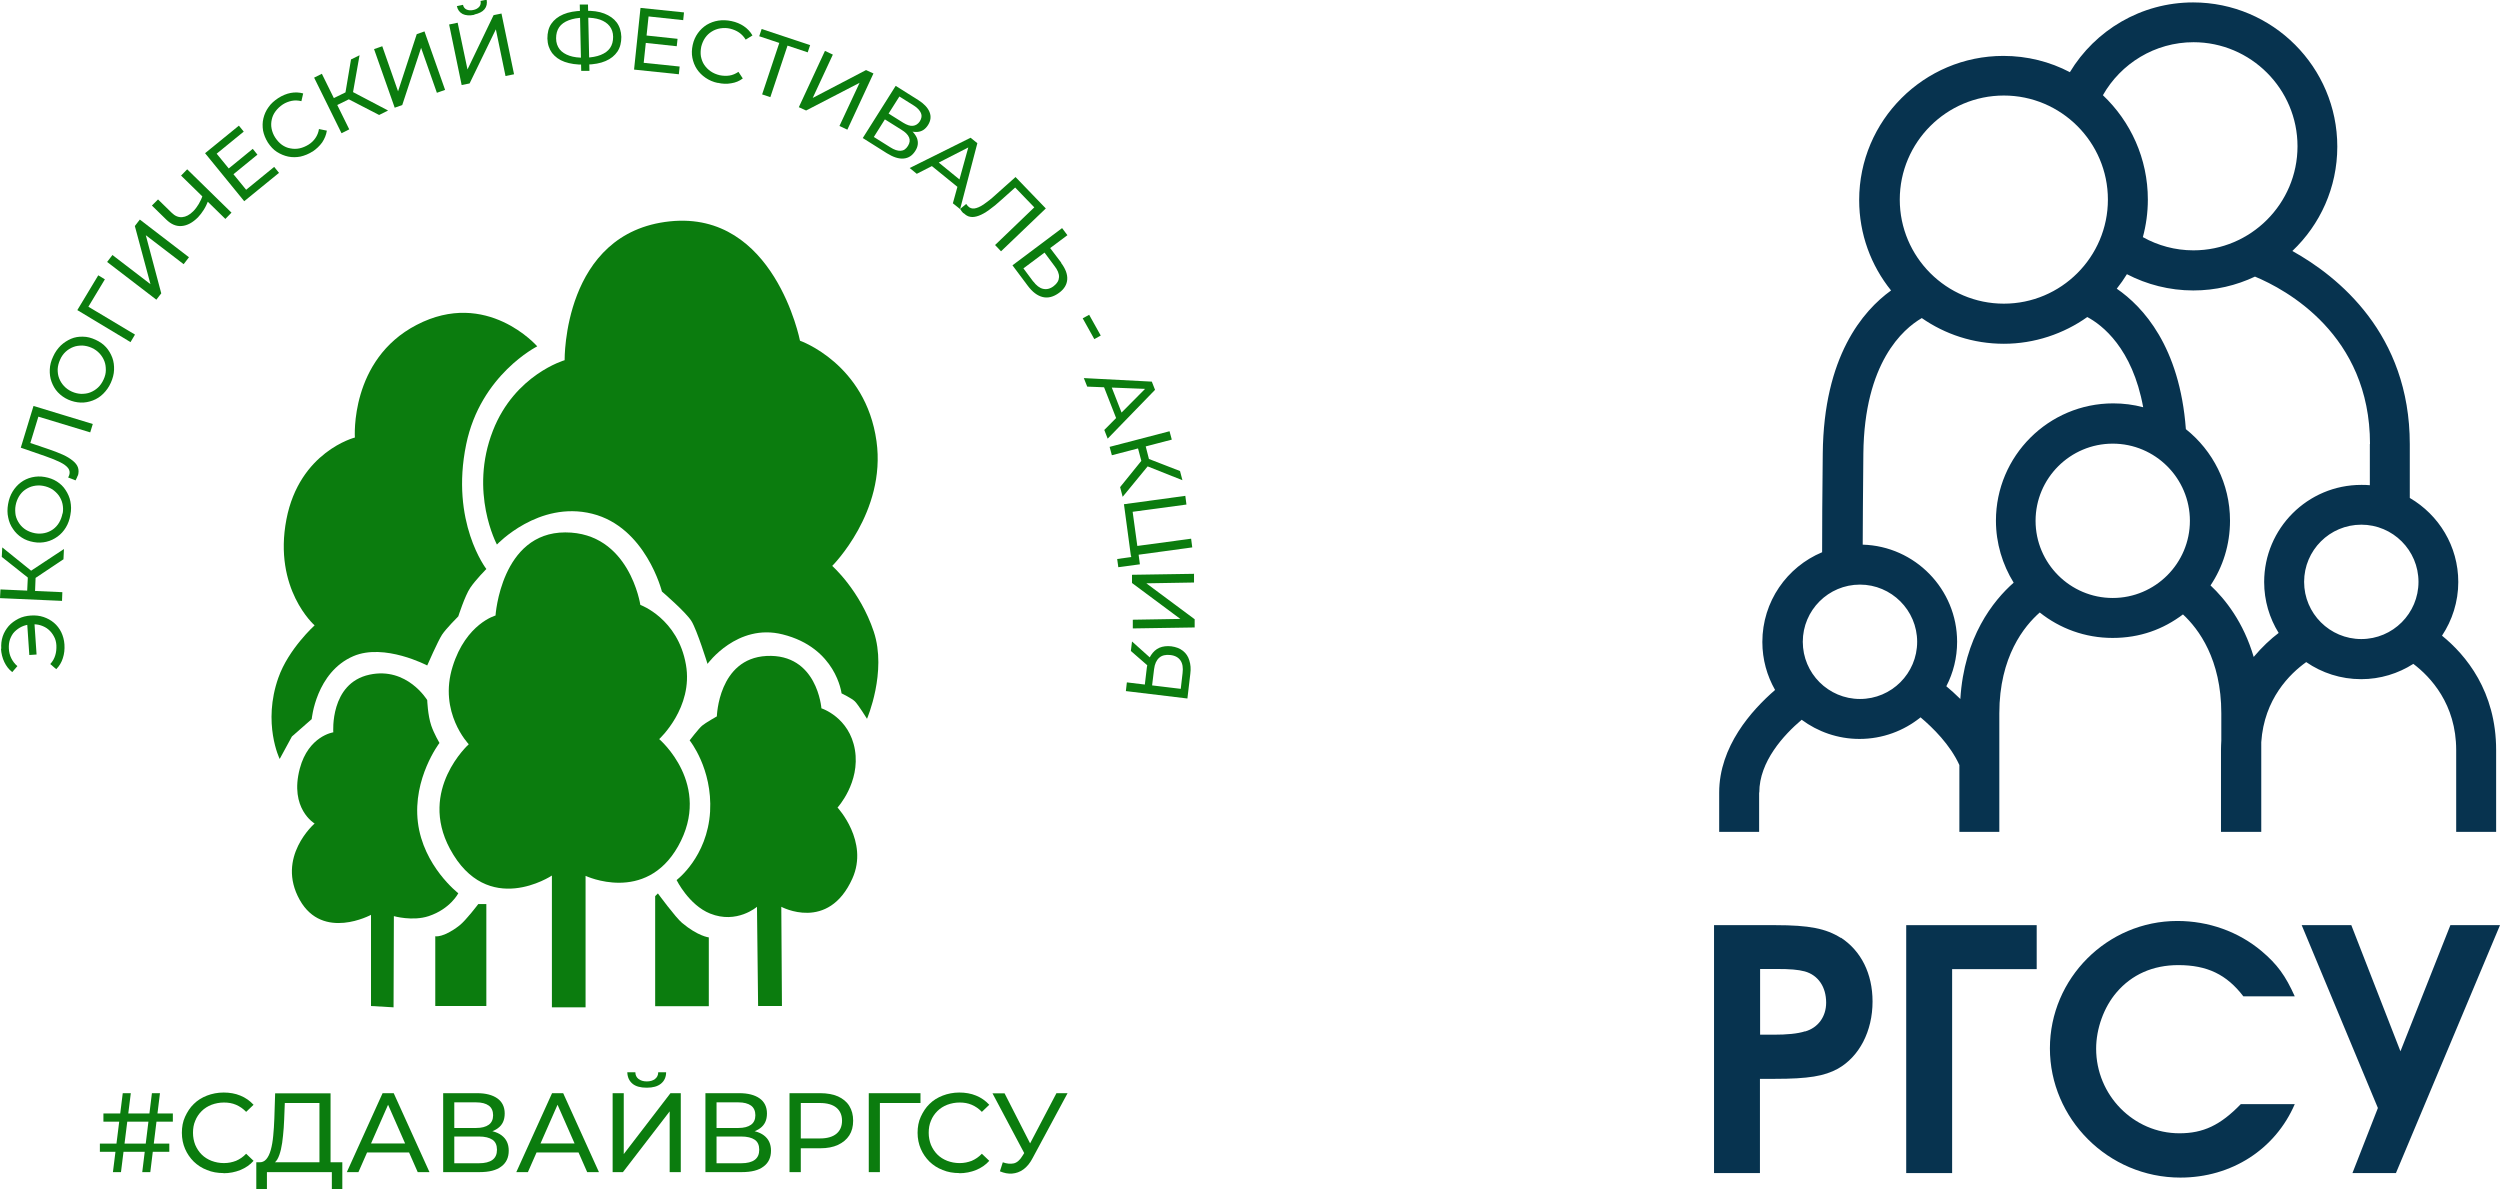 <?xml version="1.0" encoding="UTF-8"?> <svg xmlns="http://www.w3.org/2000/svg" viewBox="0 0 155.19 73.83"> <defs> <style> .cls-1 { fill: #07334f; } .cls-2 { fill: #0b7c0e; } </style> </defs> <g id="_лой_1" data-name="Слой 1"></g> <g id="_лой_2" data-name="Слой 2"> <g id="_" data-name="2"> <g> <g> <path class="cls-2" d="M34.26,62.53h2.09v-8.16s3.71,1.75,5.74-1.83c2.16-3.83-1.17-6.66-1.17-6.66,0,0,2.13-1.95,1.66-4.62-.5-2.87-2.83-3.71-2.83-3.71,0,0-.67-4.5-4.66-4.5s-4.33,5.16-4.33,5.16c0,0-1.83,.5-2.66,3.16-.9,2.86,1,4.83,1,4.83,0,0-3.14,2.82-1.17,6.49,2.33,4.33,6.33,1.66,6.33,1.66v8.16Z"></path> <path class="cls-2" d="M44,62.45v-4.26s-.67-.07-1.66-.9c-.4-.33-1.5-1.83-1.5-1.83l-.17,.17v6.83h3.33Z"></path> <path class="cls-2" d="M27.02,62.45v-4.33s.5,.11,1.5-.67c.4-.31,1.17-1.33,1.17-1.33h.5v6.33h-3.16Z"></path> <path class="cls-2" d="M47.07,62.45h1.47l-.04-6.16s2.91,1.58,4.41-1.75c1.04-2.31-.92-4.41-.92-4.41,0,0,1.42-1.55,1.08-3.58s-2.08-2.58-2.08-2.58c0,0-.25-3.41-3.41-3.25-2.99,.16-3.08,3.75-3.08,3.75,0,0-.71,.4-.92,.58-.22,.19-.77,.91-.77,.91,0,0,1.42,1.75,1.27,4.42-.17,2.83-2.08,4.25-2.08,4.25,0,0,.76,1.55,2.08,2.08,1.66,.67,2.91-.42,2.91-.42l.07,6.16Z"></path> <path class="cls-2" d="M24.42,62.53l-1.39-.08v-5.66s-2.99,1.62-4.42-.92c-1.5-2.66,.92-4.75,.92-4.75,0,0-1.58-.92-.92-3.41,.54-2.03,2.08-2.25,2.08-2.25,0,0-.23-3.05,2.25-3.58,2.33-.5,3.58,1.58,3.58,1.58,0,0,.03,.93,.25,1.58,.17,.5,.51,1.08,.51,1.08,0,0-1.67,2.19-1.34,4.92s2.51,4.41,2.51,4.41c0,0-.49,.97-1.84,1.42-1,.33-2.16,0-2.16,0l-.02,5.66Z"></path> <path class="cls-2" d="M30.85,33.81s-1.75-3.25-.25-7.08c1.36-3.48,4.45-4.37,4.45-4.37,0,0-.12-7.93,6.54-8.62,6.49-.67,8.07,7.41,8.07,7.41,0,0,4.08,1.42,4.75,6.24,.61,4.4-2.75,7.74-2.75,7.74,0,0,1.72,1.51,2.58,4.08,.83,2.5-.42,5.41-.42,5.41,0,0-.54-.87-.75-1.08-.19-.19-.83-.5-.83-.5,0,0-.33-2.83-3.66-3.66-2.82-.71-4.66,1.83-4.66,1.83,0,0-.65-2.1-1-2.66s-1.83-1.83-1.83-1.83c0,0-1-4-4.33-4.83-3.33-.83-5.91,1.91-5.91,1.91Z"></path> <path class="cls-2" d="M17.37,47.1l.75-1.38,1.23-1.08s.26-2.91,2.59-3.91c1.92-.82,4.58,.58,4.58,.58,0,0,.67-1.53,.92-1.91s1.01-1.14,1.01-1.14c0,0,.41-1.28,.74-1.77s1-1.17,1-1.17c0,0-2.25-2.91-1.25-7.74,.89-4.32,4.41-6.08,4.41-6.08,0,0-3.13-3.6-7.49-1.33-4.16,2.16-3.83,6.99-3.83,6.99,0,0-3.44,.87-4.25,5.08-.83,4.33,1.75,6.58,1.75,6.58,0,0-1.62,1.46-2.25,3.25-1,2.83,.08,5.04,.08,5.04Z"></path> </g> <g> <path class="cls-2" d="M6.2,71.5v-.51h4.31v.51H6.2Zm.22-1.87v-.51h4.31v.51H6.42Zm.59,3.13l.61-4.9h.5l-.61,4.9h-.5Zm1.82,0l.6-4.9h.5l-.6,4.9h-.5Z"></path> <path class="cls-2" d="M13.88,72.82c-.37,0-.72-.06-1.03-.19-.32-.12-.59-.3-.82-.52-.23-.23-.41-.49-.54-.79-.13-.3-.2-.64-.2-1s.06-.7,.2-1,.31-.57,.54-.79c.23-.23,.51-.4,.82-.52s.66-.19,1.03-.19,.73,.06,1.04,.19c.32,.13,.59,.32,.82,.57l-.46,.44c-.19-.2-.4-.34-.63-.44-.23-.1-.48-.14-.75-.14s-.53,.05-.77,.14c-.23,.09-.44,.22-.61,.39-.17,.17-.31,.37-.4,.6-.1,.23-.14,.48-.14,.75s.05,.52,.14,.75c.1,.23,.23,.43,.4,.6,.17,.17,.38,.3,.61,.39,.24,.09,.49,.14,.77,.14s.51-.05,.75-.14c.23-.1,.44-.24,.63-.44l.46,.44c-.22,.25-.5,.44-.82,.57-.32,.13-.67,.2-1.05,.2Z"></path> <path class="cls-2" d="M15.91,73.83v-1.68h5.34v1.68h-.65v-1.07h-4.03v1.07h-.66Zm3.92-1.4v-3.96h-2.15l-.04,1.03c-.01,.35-.04,.68-.07,.99-.03,.32-.07,.6-.13,.86-.06,.25-.13,.46-.23,.63-.1,.16-.23,.26-.38,.3l-.75-.13c.18,.01,.33-.05,.45-.19,.12-.14,.21-.33,.28-.58s.12-.54,.15-.87,.06-.69,.07-1.07l.05-1.57h3.44v4.57h-.69Z"></path> <path class="cls-2" d="M21.53,72.76l2.22-4.9h.69l2.22,4.9h-.73l-1.98-4.5h.28l-1.98,4.5h-.72Zm.95-1.22l.19-.56h2.76l.2,.56h-3.15Z"></path> <path class="cls-2" d="M27.51,72.76v-4.9h2.11c.53,0,.95,.11,1.25,.32s.46,.53,.46,.94-.14,.71-.43,.92c-.29,.21-.67,.32-1.14,.32l.13-.21c.54,0,.96,.11,1.25,.33s.44,.53,.44,.95-.15,.75-.46,.98c-.31,.24-.76,.35-1.36,.35h-2.24Zm.69-2.74h1.36c.34,0,.6-.07,.78-.2s.27-.33,.27-.59-.09-.47-.27-.6-.44-.2-.78-.2h-1.36v1.6Zm0,2.19h1.53c.37,0,.65-.07,.84-.21,.19-.14,.28-.35,.28-.63s-.09-.49-.28-.62c-.19-.13-.47-.2-.84-.2h-1.53v1.66Z"></path> <path class="cls-2" d="M32.05,72.76l2.22-4.9h.69l2.22,4.9h-.73l-1.98-4.5h.28l-1.98,4.5h-.72Zm.94-1.22l.19-.56h2.75l.2,.56h-3.15Z"></path> <path class="cls-2" d="M38.03,72.76v-4.9h.69v3.78l2.9-3.78h.64v4.9h-.69v-3.77l-2.9,3.77h-.64Zm2.11-5.24c-.38,0-.68-.08-.88-.25s-.31-.4-.32-.71h.5c0,.18,.07,.32,.2,.42,.13,.1,.3,.15,.51,.15s.38-.05,.51-.15c.13-.1,.2-.24,.2-.42h.49c0,.3-.11,.54-.32,.71s-.5,.25-.88,.25Z"></path> <path class="cls-2" d="M43.79,72.76v-4.9h2.11c.53,0,.95,.11,1.25,.32s.46,.53,.46,.94-.14,.71-.43,.92c-.29,.21-.67,.32-1.14,.32l.13-.21c.54,0,.96,.11,1.25,.33s.44,.53,.44,.95-.15,.75-.46,.98c-.31,.24-.76,.35-1.36,.35h-2.24Zm.69-2.74h1.36c.34,0,.6-.07,.78-.2s.27-.33,.27-.59-.09-.47-.27-.6-.44-.2-.78-.2h-1.36v1.6Zm0,2.19h1.53c.37,0,.65-.07,.84-.21,.19-.14,.28-.35,.28-.63s-.09-.49-.28-.62c-.19-.13-.47-.2-.84-.2h-1.53v1.66Z"></path> <path class="cls-2" d="M49.01,72.76v-4.9h1.91c.43,0,.79,.07,1.1,.2,.3,.14,.54,.33,.7,.59,.16,.26,.24,.56,.24,.92s-.08,.66-.24,.91c-.16,.25-.4,.45-.7,.59-.3,.14-.67,.21-1.1,.21h-1.52l.31-.33v1.81h-.7Zm.7-1.74l-.31-.35h1.5c.45,0,.79-.1,1.02-.29,.23-.19,.35-.46,.35-.81s-.12-.62-.35-.81c-.23-.19-.57-.29-1.02-.29h-1.5l.31-.35v2.9Z"></path> <path class="cls-2" d="M53.93,72.76v-4.9h3.21v.61h-2.69l.17-.17v4.46h-.69Z"></path> <path class="cls-2" d="M59.55,72.82c-.37,0-.72-.06-1.03-.19-.32-.12-.59-.3-.82-.52-.23-.23-.41-.49-.54-.79-.13-.3-.2-.64-.2-1s.06-.7,.2-1,.31-.57,.54-.79c.23-.23,.51-.4,.82-.52s.66-.19,1.03-.19,.73,.06,1.04,.19c.32,.13,.59,.32,.82,.57l-.46,.44c-.19-.2-.4-.34-.63-.44-.23-.1-.48-.14-.75-.14s-.53,.05-.77,.14c-.23,.09-.44,.22-.61,.39-.17,.17-.31,.37-.4,.6-.1,.23-.14,.48-.14,.75s.05,.52,.14,.75c.1,.23,.23,.43,.4,.6,.17,.17,.38,.3,.61,.39,.24,.09,.49,.14,.77,.14s.51-.05,.75-.14c.23-.1,.44-.24,.63-.44l.46,.44c-.22,.25-.5,.44-.82,.57-.32,.13-.67,.2-1.05,.2Z"></path> <path class="cls-2" d="M63.76,71.92l-2.15-4.05h.75l1.78,3.49-.38,.56Zm-1.51,.23c.24,.09,.47,.11,.67,.07s.39-.2,.55-.47l.24-.38,.07-.08,1.8-3.43h.69l-2.17,4.03c-.16,.31-.35,.54-.57,.7s-.45,.24-.7,.26c-.25,.02-.5-.03-.76-.14l.18-.56Z"></path> </g> <g> <path class="cls-2" d="M.08,40.28c-.02-.28,.01-.54,.09-.78,.08-.24,.21-.45,.37-.64,.17-.19,.37-.33,.6-.45s.49-.18,.77-.2c.29-.02,.55,.01,.79,.09,.24,.08,.46,.2,.65,.36s.34,.36,.45,.58c.11,.23,.18,.48,.2,.76,.02,.31-.01,.59-.1,.86-.08,.26-.22,.49-.41,.68l-.37-.32c.15-.16,.25-.34,.31-.54,.06-.19,.08-.4,.07-.62-.01-.2-.06-.39-.15-.55-.09-.17-.2-.31-.34-.43-.14-.12-.3-.2-.48-.26-.19-.06-.38-.08-.6-.06-.21,.01-.41,.06-.58,.14s-.32,.19-.45,.32-.21,.29-.28,.47c-.06,.18-.08,.37-.07,.57,.01,.22,.06,.42,.15,.6,.09,.18,.21,.35,.38,.49l-.32,.37c-.21-.16-.37-.37-.49-.62-.12-.25-.19-.53-.21-.84Zm2.19,.35l-.45,.03-.14-2.06,.45-.03,.14,2.06Z"></path> <path class="cls-2" d="M3.84,37.3l-3.84-.17,.03-.54,3.84,.17-.02,.54Zm-1.79-1.77l-.1,.5-1.84-1.46,.03-.59,1.92,1.55Zm.11,1.32l-.48-.02,.06-1.25,.48,.02-.05,1.25Zm1.79-2.14l-1.96,1.31-.26-.46,2.24-1.48-.03,.63Z"></path> <path class="cls-2" d="M4.37,31.96c-.05,.29-.14,.55-.28,.78-.14,.23-.31,.42-.52,.57-.21,.15-.43,.26-.69,.32-.25,.06-.52,.07-.79,.02-.28-.05-.53-.14-.74-.28-.22-.14-.4-.32-.54-.53-.15-.21-.25-.45-.3-.71-.06-.26-.06-.54-.01-.83,.05-.29,.14-.55,.28-.78,.14-.23,.31-.42,.51-.57s.43-.26,.69-.32,.52-.07,.8-.02c.28,.05,.53,.14,.75,.28,.22,.14,.4,.31,.54,.53,.14,.21,.25,.45,.3,.71s.06,.53,0,.82Zm-.48-.08c.04-.21,.03-.41-.01-.6-.04-.19-.12-.36-.23-.52-.11-.15-.25-.28-.41-.39-.17-.1-.35-.17-.56-.21-.21-.04-.41-.03-.6,.01s-.36,.12-.52,.23-.28,.25-.38,.41c-.1,.17-.17,.35-.21,.56-.04,.21-.03,.42,0,.61,.04,.19,.12,.36,.23,.52,.11,.16,.25,.29,.41,.39,.17,.1,.35,.17,.56,.21,.21,.04,.41,.03,.6-.01s.36-.12,.52-.23c.15-.11,.28-.25,.38-.42,.1-.17,.17-.36,.21-.57Z"></path> <path class="cls-2" d="M4.83,29.51c-.02,.05-.04,.1-.06,.15-.02,.05-.05,.1-.08,.16l-.46-.18c.03-.05,.05-.11,.07-.16,.05-.15,.02-.3-.07-.42-.1-.13-.26-.25-.5-.37-.24-.12-.54-.24-.91-.37l-1.53-.53,.79-2.59,3.68,1.12-.16,.52-3.36-1.02,.18-.08-.57,1.87-.11-.16,1.21,.41c.36,.12,.67,.24,.94,.36s.47,.25,.63,.38c.16,.13,.27,.27,.32,.42,.05,.15,.05,.31,0,.5Z"></path> <path class="cls-2" d="M6.88,23.76c-.12,.27-.28,.49-.47,.68s-.41,.33-.65,.42c-.24,.09-.49,.14-.75,.13s-.52-.07-.77-.18-.47-.27-.65-.46-.3-.41-.39-.65-.12-.49-.11-.76c.01-.27,.08-.54,.21-.81,.12-.27,.28-.49,.47-.68,.19-.18,.41-.32,.64-.42s.49-.14,.74-.13c.26,0,.52,.07,.78,.19,.26,.12,.48,.27,.65,.46,.17,.19,.3,.41,.39,.65,.09,.24,.12,.5,.11,.76-.01,.27-.08,.53-.2,.8Zm-.45-.2c.09-.19,.14-.39,.14-.58,0-.2-.02-.38-.09-.56-.07-.18-.17-.34-.3-.48-.13-.14-.29-.26-.49-.35s-.39-.13-.58-.14c-.19,0-.38,.02-.56,.09s-.34,.17-.48,.3c-.14,.13-.26,.3-.34,.49-.09,.2-.14,.39-.15,.59,0,.2,.02,.38,.09,.56,.07,.18,.17,.34,.3,.48,.13,.14,.29,.26,.49,.35s.39,.13,.58,.14c.2,0,.38-.02,.56-.09s.34-.17,.48-.3c.14-.13,.26-.3,.35-.5Z"></path> <path class="cls-2" d="M8.09,21.23l-3.29-1.98,1.3-2.16,.41,.25-1.09,1.81-.05-.18,3.01,1.8-.28,.47Z"></path> <path class="cls-2" d="M9.7,18.6l-3.05-2.34,.33-.43,2.36,1.81-.97-3.61,.31-.4,3.05,2.34-.33,.43-2.35-1.8,.96,3.61-.31,.4Z"></path> <path class="cls-2" d="M12.94,12.43c-.09,.22-.18,.42-.29,.59-.11,.18-.23,.33-.36,.47-.33,.33-.66,.51-1.01,.54s-.66-.11-.96-.4l-.89-.87,.38-.38,.85,.83c.2,.2,.42,.29,.65,.27,.23-.02,.46-.14,.68-.36,.13-.13,.25-.29,.35-.46s.19-.36,.25-.56l.36,.33Zm1.05,1.16l-2.75-2.69,.38-.39,2.75,2.69-.38,.39Z"></path> <path class="cls-2" d="M15.28,11.78l1.74-1.42,.3,.37-2.16,1.76-2.43-2.98,2.1-1.71,.3,.37-1.68,1.37,1.83,2.24Zm-1.12-1.29l1.53-1.25,.29,.36-1.53,1.25-.29-.36Z"></path> <path class="cls-2" d="M19.41,9.4c-.25,.16-.5,.26-.76,.32-.26,.05-.52,.05-.76,0s-.48-.15-.7-.29c-.22-.14-.4-.34-.56-.58-.15-.24-.25-.49-.3-.74-.04-.26-.04-.51,.02-.76,.06-.25,.16-.48,.32-.7,.15-.22,.36-.4,.6-.56,.25-.16,.51-.27,.77-.32,.27-.05,.53-.04,.78,.03l-.11,.48c-.21-.05-.41-.06-.6-.02-.19,.04-.38,.11-.55,.22-.18,.12-.33,.26-.45,.42-.12,.16-.2,.33-.24,.52-.04,.18-.05,.37-.01,.57,.04,.19,.11,.38,.23,.56,.12,.18,.25,.32,.41,.44,.16,.11,.33,.19,.52,.22,.19,.04,.38,.04,.57,0s.38-.12,.56-.23c.18-.11,.32-.25,.43-.41,.11-.16,.19-.35,.22-.56l.49,.1c-.04,.26-.14,.5-.29,.73-.16,.22-.36,.41-.61,.58Z"></path> <path class="cls-2" d="M21.2,8.27l-1.7-3.45,.48-.24,1.7,3.45-.48,.24Zm-.41-1.68l-.21-.43,1.12-.55,.21,.43-1.12,.55Zm1.1-.73l-.49,.15,.39-2.32,.53-.26-.43,2.43Zm1.63,1.27l-2.09-1.08,.28-.44,2.38,1.25-.56,.28Z"></path> <path class="cls-2" d="M24.5,6.68l-1.28-3.63,.51-.18,.98,2.8,1.16-3.55,.48-.17,1.28,3.63-.51,.18-.98-2.79-1.17,3.55-.48,.17Z"></path> <path class="cls-2" d="M28.66,5.29l-.78-3.77,.53-.11,.61,2.9,1.62-3.37,.49-.1,.78,3.77-.53,.11-.6-2.9-1.63,3.36-.5,.1Zm.78-4.37c-.29,.06-.54,.04-.72-.05-.19-.1-.31-.26-.36-.49l.38-.08c.03,.14,.11,.24,.22,.29s.25,.07,.42,.03c.16-.03,.28-.1,.37-.2,.08-.1,.11-.22,.08-.36l.38-.08c.04,.23,0,.43-.13,.59-.13,.16-.35,.27-.63,.33Z"></path> <path class="cls-2" d="M36.26,4.01c-.47,.01-.87-.05-1.21-.17s-.59-.31-.78-.55c-.18-.25-.28-.54-.29-.9,0-.35,.07-.66,.24-.91s.42-.45,.75-.59c.33-.14,.73-.21,1.2-.22h.14c.47-.01,.87,.04,1.2,.17s.59,.31,.77,.55,.28,.55,.29,.9c0,.35-.07,.65-.24,.91-.17,.25-.41,.45-.74,.59-.32,.14-.72,.21-1.18,.22h-.16Zm.05-.43h.04c.37-.01,.69-.07,.94-.17s.45-.24,.58-.43c.13-.19,.19-.42,.19-.69,0-.27-.08-.49-.22-.67-.14-.18-.34-.31-.59-.4-.26-.09-.57-.13-.94-.12h-.05c-.38,0-.7,.06-.96,.16s-.46,.24-.59,.43c-.13,.19-.19,.42-.19,.69,0,.27,.08,.5,.22,.68s.35,.31,.61,.4c.26,.09,.58,.13,.95,.12Zm-.23,.83l-.09-4.13h.51l.09,4.12h-.51Z"></path> <path class="cls-2" d="M39.96,3.9l2.23,.23-.05,.48-2.78-.29,.4-3.83,2.7,.28-.05,.48-2.15-.23-.3,2.87Zm.13-1.7l1.97,.21-.05,.46-1.97-.21,.05-.46Z"></path> <path class="cls-2" d="M44.56,5.15c-.29-.06-.54-.17-.76-.32-.22-.15-.4-.33-.54-.54s-.23-.45-.28-.7-.04-.52,.02-.8c.06-.28,.17-.52,.32-.73,.15-.21,.33-.38,.55-.52,.22-.13,.46-.22,.72-.26,.26-.04,.54-.03,.82,.03,.29,.06,.55,.17,.77,.32s.4,.34,.53,.57l-.42,.26c-.11-.18-.25-.33-.41-.44-.16-.11-.35-.19-.55-.24-.21-.05-.41-.05-.61-.02-.2,.03-.38,.1-.54,.2-.16,.1-.3,.23-.41,.39-.11,.16-.19,.35-.24,.55-.04,.21-.05,.41-.02,.6,.04,.19,.1,.37,.21,.53,.11,.16,.24,.29,.4,.4,.16,.11,.35,.19,.56,.24,.2,.04,.4,.05,.6,.02s.38-.11,.56-.23l.27,.41c-.21,.16-.45,.26-.72,.3-.27,.05-.55,.04-.84-.03Z"></path> <path class="cls-2" d="M47.31,5.86l1.11-3.33,.09,.18-1.38-.46,.15-.45,3.01,1-.15,.45-1.38-.46,.17-.09-1.11,3.33-.51-.17Z"></path> <path class="cls-2" d="M49.59,6.65l1.62-3.49,.49,.23-1.25,2.69,3.31-1.73,.46,.21-1.62,3.49-.49-.23,1.25-2.68-3.32,1.72-.46-.21Z"></path> <path class="cls-2" d="M53.55,8.58l2.05-3.25,1.4,.88c.35,.22,.59,.47,.7,.74s.08,.54-.09,.81c-.17,.27-.39,.41-.67,.43-.28,.02-.58-.07-.89-.27l.17-.09c.36,.23,.59,.48,.7,.74,.1,.27,.07,.54-.11,.81-.18,.28-.41,.43-.71,.46-.3,.03-.65-.08-1.05-.33l-1.49-.94Zm.69-.08l1.02,.64c.25,.16,.46,.23,.65,.22s.33-.11,.45-.3,.14-.37,.07-.53c-.07-.17-.23-.33-.48-.48l-1.02-.64-.69,1.1Zm.92-1.45l.91,.57c.23,.14,.43,.21,.6,.19s.32-.11,.43-.28c.11-.18,.14-.35,.07-.51s-.21-.32-.43-.46l-.91-.57-.67,1.06Z"></path> <path class="cls-2" d="M56.47,10.43l3.78-1.88,.42,.34-1.07,4.09-.45-.36,1.03-3.73,.17,.14-3.44,1.76-.44-.36Zm1.18-.28l.39-.25,1.68,1.37-.15,.44-1.92-1.56Z"></path> <path class="cls-2" d="M59.81,13.25s-.07-.08-.11-.13c-.03-.04-.07-.1-.1-.15l.38-.31c.03,.05,.07,.1,.11,.14,.11,.12,.25,.16,.4,.14s.35-.1,.57-.25,.48-.35,.77-.62l1.21-1.08,1.88,1.95-2.78,2.66-.37-.39,2.53-2.43v.19l-1.36-1.41,.19-.02-.95,.85c-.28,.26-.54,.47-.78,.64-.23,.17-.45,.29-.64,.36s-.37,.1-.52,.07c-.16-.02-.3-.11-.43-.24Z"></path> <path class="cls-2" d="M65.87,16.32c.27,.36,.4,.7,.38,1.02s-.18,.6-.51,.84c-.34,.25-.68,.34-1.01,.26-.33-.08-.64-.31-.93-.7l-.95-1.27,3.08-2.31,.33,.44-1.07,.8,.69,.91Zm-1.73,1.15c.19,.25,.39,.41,.61,.46,.22,.05,.44,0,.66-.17s.32-.35,.33-.56-.09-.45-.29-.7l-.61-.82-1.31,.98,.61,.82Z"></path> <path class="cls-2" d="M67.21,19.76l.4-.22,.72,1.29-.4,.22-.72-1.29Z"></path> <path class="cls-2" d="M67.28,23.47l4.22,.22,.2,.51-2.94,3.03-.21-.54,2.72-2.74,.08,.2-3.86-.15-.21-.53Zm1.17,.34l.46-.02,.79,2.02-.35,.31-.9-2.3Z"></path> <path class="cls-2" d="M68.88,27.74l3.72-.97,.14,.52-3.72,.97-.14-.52Zm.65,2.5l1.48-1.83,.38,.36-1.7,2.07-.16-.61Zm1.08-2.57l.47-.12,.31,1.21-.47,.12-.32-1.21Zm.5,1.23l-.05-.51,2.19,.85,.15,.57-2.29-.91Z"></path> <path class="cls-2" d="M69.35,34.7l1.01-.14-.12,.15-.1-.75,.47-.06,.15,1.13-1.34,.18-.07-.51Zm.42-3.4l3.81-.52,.07,.54-3.34,.45,.29,2.12,3.34-.45,.07,.54-3.81,.52-.43-3.2Z"></path> <path class="cls-2" d="M70.27,35.68l3.85-.06v.54l-2.96,.05,3,2.23v.51l-3.84,.06v-.54l2.95-.05-3-2.23v-.51Z"></path> <path class="cls-2" d="M69.96,42.36l1.24,.15-.15,.13,.14-1.19c.04-.31,.12-.57,.26-.78s.3-.36,.52-.46c.21-.09,.46-.12,.74-.09,.29,.04,.53,.13,.72,.28,.19,.15,.33,.35,.4,.6,.08,.25,.1,.52,.06,.83l-.18,1.53-3.82-.46,.06-.53Zm.31-2.54l1.24,1.11-.07,.56-1.24-1.08,.07-.58Zm1.11,2.71l2.08,.25-.18,.12,.13-1.12c.04-.33,0-.59-.13-.78-.13-.19-.34-.31-.64-.34-.28-.03-.51,.02-.68,.17-.17,.15-.28,.38-.32,.71l-.14,1.15-.13-.16Z"></path> </g> </g> <g> <path class="cls-1" d="M114.27,58.22c-.92-.58-1.96-.79-4.06-.79h-3.81v15.39h2.85v-5.85h.92c2.1,0,3.08-.17,3.92-.63,1.33-.75,2.15-2.33,2.15-4.17,0-1.73-.71-3.14-1.96-3.96m-2.23,5.81c-.46,.15-1.13,.21-1.96,.21h-.83v-4.08h.96c.94,0,1.38,.04,1.81,.15,.83,.23,1.33,.96,1.33,1.94,0,.87-.5,1.56-1.31,1.79"></path> <polygon class="cls-1" points="118.33 72.82 121.18 72.82 121.18 60.16 126.43 60.16 126.43 57.43 118.33 57.43 118.33 72.82"></polygon> <path class="cls-1" d="M135.22,59.91c1.79,0,3,.58,4.04,1.94h3.19c-.58-1.29-1.08-1.98-2.06-2.81-1.44-1.21-3.29-1.87-5.23-1.87-4.35,0-7.91,3.56-7.91,7.91s3.6,8.02,8.1,8.02c3.17,0,5.89-1.75,7.1-4.56h-3.35c-1.27,1.31-2.33,1.81-3.81,1.81-2.85,0-5.17-2.37-5.17-5.25,0-1.25,.48-2.58,1.27-3.5,.94-1.1,2.25-1.69,3.83-1.69"></path> <polygon class="cls-1" points="152.11 57.43 149.01 65.26 145.96 57.43 142.88 57.43 147.61 68.78 146.03 72.82 148.73 72.82 155.19 57.43 152.11 57.43"></polygon> <path class="cls-1" d="M109.21,49.19c0-1.92,1.52-3.57,2.63-4.51,1,.74,2.24,1.19,3.59,1.19,1.43,0,2.75-.5,3.79-1.34,.77,.65,1.83,1.69,2.41,2.96v4.15h2.48v-7.36c0-3.52,1.55-5.42,2.51-6.26,1.24,.99,2.81,1.58,4.52,1.58s3.15-.54,4.37-1.46c.97,.9,2.38,2.78,2.38,6.14v1.69c-.01,.19-.02,.39-.02,.59v5.08h2.5v-5.57c.18-2.69,1.78-4.25,2.79-4.97,.97,.67,2.15,1.06,3.41,1.06,1.19,0,2.3-.35,3.24-.95,1.07,.81,2.66,2.5,2.66,5.35v5.08h2.48v-5.08c0-3.65-1.88-5.9-3.36-7.1,.63-.95,1.01-2.1,1.01-3.33,0-2.23-1.21-4.17-3.01-5.22v-3.34c0-6.86-4.47-10.42-7.29-11.99,1.72-1.63,2.79-3.93,2.79-6.48,0-4.93-4.01-8.95-8.95-8.95-3.24,0-6.09,1.74-7.65,4.33-1.24-.65-2.64-1.01-4.13-1.01-4.93,0-8.95,4.01-8.95,8.95,0,2.12,.74,4.07,1.98,5.61-1.76,1.27-4.18,4.1-4.24,10.12-.03,2.58-.04,4.63-.04,6.13-2.18,.91-3.71,3.06-3.71,5.57,0,1.09,.29,2.1,.79,2.98-1.46,1.26-3.47,3.51-3.47,6.37v2.44h2.48v-2.44Zm21.94-12.07c-2.64,0-4.79-2.15-4.79-4.79s2.15-4.79,4.79-4.79,4.79,2.15,4.79,4.79-2.15,4.79-4.79,4.79m15.43,2.55c-1.96,0-3.55-1.59-3.55-3.55s1.59-3.55,3.55-3.55,3.55,1.59,3.55,3.55-1.59,3.55-3.55,3.55m.53-12.11v2.56c-.18-.02-.35-.02-.53-.02-3.33,0-6.03,2.7-6.03,6.03,0,1.16,.33,2.24,.9,3.16-.49,.37-1.03,.87-1.55,1.49-.63-2.15-1.76-3.58-2.68-4.44,.77-1.15,1.21-2.53,1.21-4.02,0-2.3-1.07-4.35-2.74-5.68-.38-5.13-2.66-7.6-4.29-8.72,.23-.29,.44-.59,.63-.9,1.23,.64,2.64,1.01,4.12,1.01,1.37,0,2.67-.31,3.83-.86,1.9,.79,7.14,3.59,7.14,10.39m-10.96-24.94c3.56,0,6.46,2.9,6.46,6.46s-2.9,6.46-6.46,6.46c-1.14,0-2.21-.3-3.14-.82,.2-.74,.31-1.52,.31-2.33,0-2.55-1.07-4.85-2.79-6.48,1.11-1.96,3.22-3.29,5.63-3.29m-11.78,3.31c3.56,0,6.46,2.9,6.46,6.46s-2.9,6.46-6.46,6.46-6.46-2.9-6.46-6.46,2.9-6.46,6.46-6.46m-5.1,13.81c1.45,1.01,3.2,1.6,5.1,1.6s3.72-.62,5.18-1.66c.92,.49,2.8,1.93,3.47,5.6-.6-.16-1.22-.24-1.86-.24-4.01,0-7.28,3.26-7.28,7.28,0,1.41,.41,2.73,1.1,3.85-1.27,1.12-3.07,3.37-3.31,7.22-.31-.3-.6-.57-.87-.79,.43-.83,.67-1.77,.67-2.76,0-3.27-2.62-5.94-5.86-6.03,0-1.29,.02-3.1,.04-5.65,.06-5.66,2.47-7.74,3.62-8.41m-3.83,16.54c1.95,0,3.55,1.59,3.55,3.55s-1.59,3.55-3.55,3.55-3.55-1.59-3.55-3.55,1.59-3.55,3.55-3.55"></path> </g> </g> </g> </svg> 